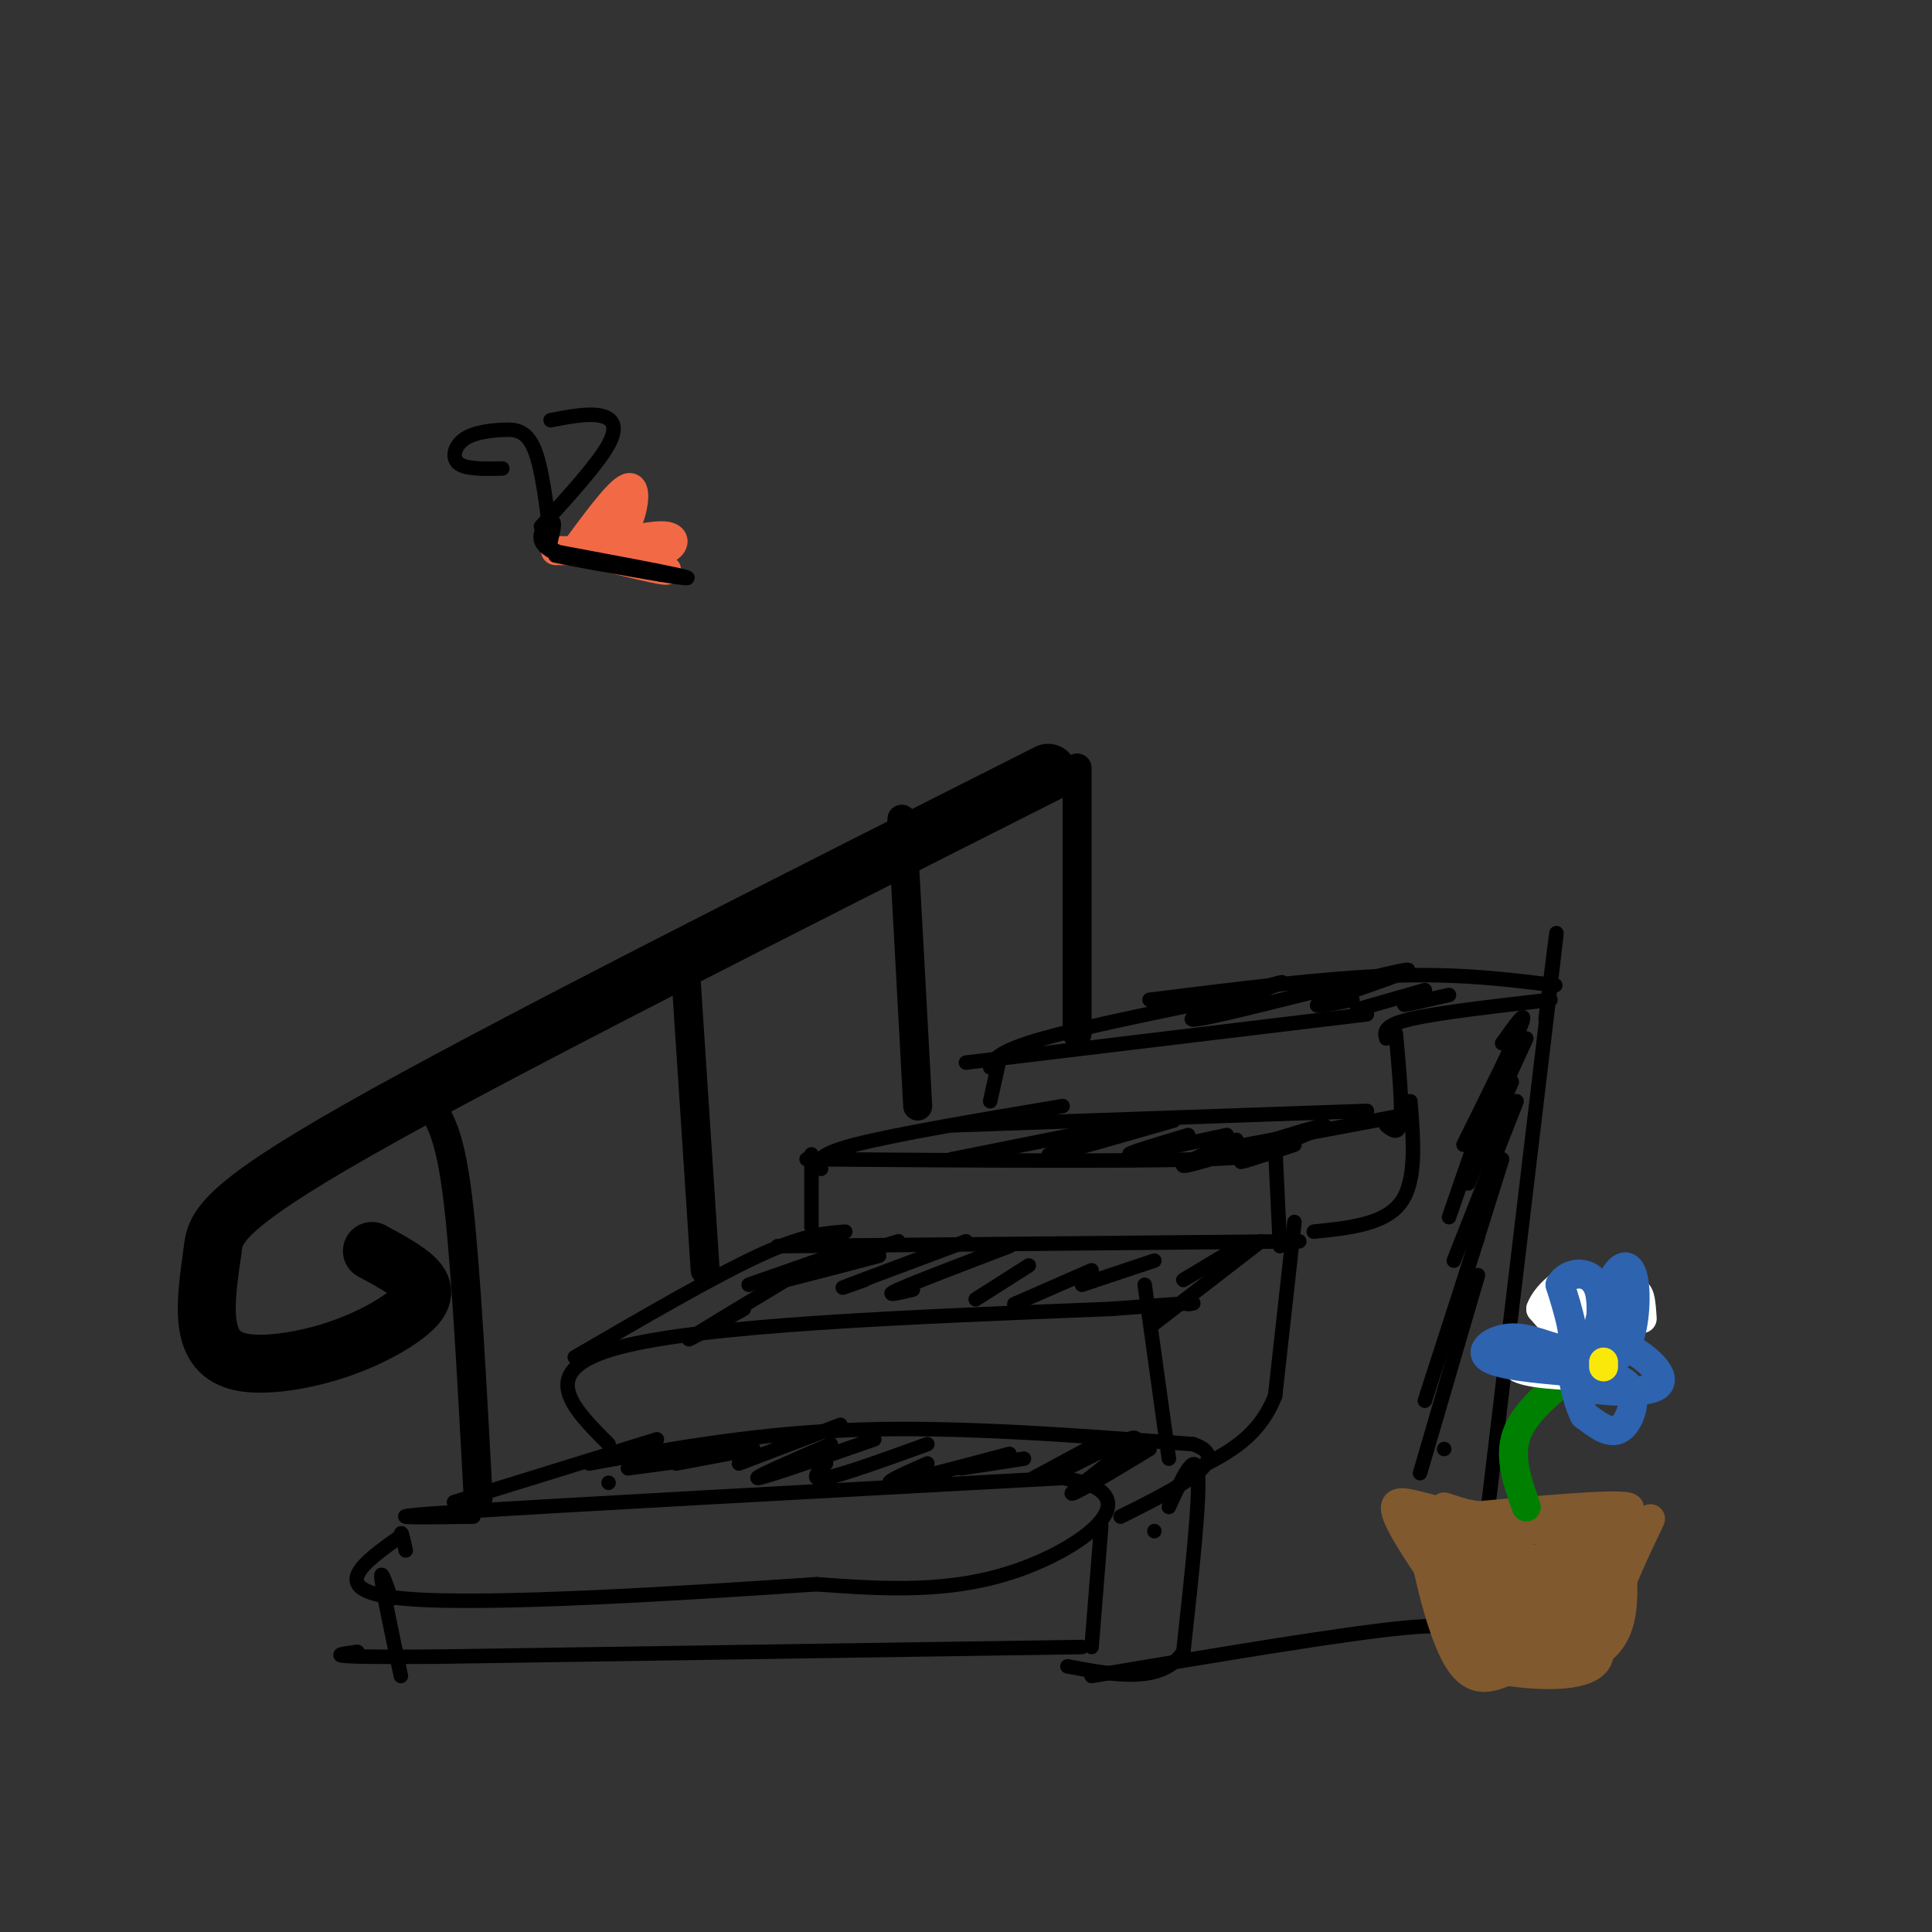 <svg viewBox='0 0 400 400' version='1.1' xmlns='http://www.w3.org/2000/svg' xmlns:xlink='http://www.w3.org/1999/xlink'><rect x="0" y="0" width="400" height="400" fill="#333333" stroke="none"/><g fill='none' stroke='rgb(0,0,0)' stroke-width='3' stroke-linecap='round' stroke-linejoin='round'><path d='M98,314c-11.667,0.167 -23.333,0.333 -3,-1c20.333,-1.333 72.667,-4.167 125,-7'/><path d='M220,306c19.311,3.000 5.089,14.000 -9,19c-14.089,5.000 -28.044,4.000 -42,3'/><path d='M169,328c-25.378,1.711 -67.822,4.489 -85,3c-17.178,-1.489 -9.089,-7.244 -1,-13'/><path d='M83,318c0.000,-1.667 0.500,0.667 1,3'/><path d='M81,331c-1.167,-3.333 -2.333,-6.667 -2,-4c0.333,2.667 2.167,11.333 4,20'/><path d='M228,316c0.000,0.000 -2.000,25.000 -2,25'/><path d='M224,341c0.000,0.000 -134.000,2.000 -134,2'/><path d='M90,343c-25.000,0.167 -20.500,-0.417 -16,-1'/><path d='M94,311c0.000,0.000 42.000,-13.000 42,-13'/><path d='M122,303c17.583,-3.167 35.167,-6.333 56,-7c20.833,-0.667 44.917,1.167 69,3'/><path d='M247,299c9.000,3.000 -3.000,9.000 -15,15'/><path d='M242,302c0.000,0.000 -5.000,-36.000 -5,-36'/><path d='M126,299c-7.667,-7.667 -15.333,-15.333 2,-20c17.333,-4.667 59.667,-6.333 102,-8'/><path d='M230,271c19.667,-1.500 17.833,-1.250 16,-1'/><path d='M239,274c0.000,0.000 22.000,-17.000 22,-17'/><path d='M119,281c14.333,-8.333 28.667,-16.667 38,-21c9.333,-4.333 13.667,-4.667 18,-5'/><path d='M161,258c0.000,0.000 108.000,-1.000 108,-1'/><path d='M268,253c0.000,0.000 -4.000,36.000 -4,36'/><path d='M264,289c-3.333,8.500 -9.667,11.750 -16,15'/><path d='M239,317c0.000,0.000 0.000,0.000 0,0'/><path d='M242,312c2.750,-6.000 5.500,-12.000 6,-7c0.500,5.000 -1.250,21.000 -3,37'/><path d='M245,342c-4.500,6.667 -14.250,4.833 -24,3'/><path d='M265,258c0.000,0.000 -1.000,-21.000 -1,-21'/><path d='M168,254c0.000,0.000 0.000,-15.000 0,-15'/><path d='M167,240c32.833,0.250 65.667,0.500 82,0c16.333,-0.500 16.167,-1.750 16,-3'/><path d='M258,237c0.000,0.000 32.000,-6.000 32,-6'/><path d='M170,242c-0.667,-1.417 -1.333,-2.833 7,-5c8.333,-2.167 25.667,-5.083 43,-8'/><path d='M197,233c0.000,0.000 86.000,-3.000 86,-3'/><path d='M292,228c0.667,8.250 1.333,16.500 -2,21c-3.333,4.500 -10.667,5.250 -18,6'/><path d='M287,233c1.333,1.083 2.667,2.167 3,-1c0.333,-3.167 -0.333,-10.583 -1,-18'/><path d='M205,228c0.000,0.000 2.000,-9.000 2,-9'/><path d='M200,220c0.000,0.000 83.000,-10.000 83,-10'/><path d='M287,215c-0.333,-1.333 -0.667,-2.667 5,-4c5.667,-1.333 17.333,-2.667 29,-4'/><path d='M205,221c0.750,-1.667 1.500,-3.333 11,-6c9.500,-2.667 27.750,-6.333 46,-10'/><path d='M238,207c18.000,-2.250 36.000,-4.500 50,-5c14.000,-0.500 24.000,0.750 34,2'/><path d='M320,211c1.750,-14.083 3.500,-28.167 1,-7c-2.500,21.167 -9.250,77.583 -16,134'/><path d='M301,340c0.000,0.000 0.000,0.000 0,0'/><path d='M301,340c1.250,-2.083 2.500,-4.167 -10,-3c-12.500,1.167 -38.750,5.583 -65,10'/></g>
<g fill='none' stroke='rgb(0,0,0)' stroke-width='12' stroke-linecap='round' stroke-linejoin='round'><path d='M77,259c4.355,2.351 8.710,4.703 10,7c1.290,2.297 -0.486,4.541 -4,7c-3.514,2.459 -8.767,5.133 -15,7c-6.233,1.867 -13.447,2.926 -18,2c-4.553,-0.926 -6.444,-3.836 -7,-8c-0.556,-4.164 0.222,-9.582 1,-15'/><path d='M44,259c0.467,-4.600 1.133,-8.600 30,-25c28.867,-16.400 85.933,-45.200 143,-74'/></g>
<g fill='none' stroke='rgb(0,0,0)' stroke-width='6' stroke-linecap='round' stroke-linejoin='round'><path d='M90,230c1.750,3.333 3.500,6.667 5,20c1.500,13.333 2.750,36.667 4,60'/><path d='M142,202c0.000,0.000 4.000,61.000 4,61'/><path d='M187,177c-0.250,-5.833 -0.500,-11.667 0,-3c0.500,8.667 1.750,31.833 3,55'/><path d='M223,159c0.000,0.000 0.000,55.000 0,55'/></g>
<g fill='none' stroke='rgb(129,89,47)' stroke-width='6' stroke-linecap='round' stroke-linejoin='round'><path d='M299,312c6.778,2.178 13.556,4.356 22,4c8.444,-0.356 18.556,-3.244 16,-4c-2.556,-0.756 -17.778,0.622 -33,2'/><path d='M304,314c-9.311,-1.200 -16.089,-5.200 -15,-1c1.089,4.200 10.044,16.600 19,29'/><path d='M308,342c7.844,5.178 17.956,3.622 23,0c5.044,-3.622 5.022,-9.311 5,-15'/><path d='M336,327c2.862,-6.821 7.518,-16.375 5,-11c-2.518,5.375 -12.211,25.678 -12,24c0.211,-1.678 10.326,-25.336 9,-26c-1.326,-0.664 -14.093,21.668 -17,27c-2.907,5.332 4.047,-6.334 11,-18'/><path d='M332,323c3.187,-4.841 5.653,-7.945 2,-4c-3.653,3.945 -13.427,14.937 -13,13c0.427,-1.937 11.054,-16.804 10,-16c-1.054,0.804 -13.788,17.277 -15,18c-1.212,0.723 9.097,-14.305 9,-16c-0.097,-1.695 -10.599,9.944 -14,12c-3.401,2.056 0.300,-5.472 4,-13'/><path d='M315,317c-5.289,-3.444 -20.511,-5.556 -22,-3c-1.489,2.556 10.756,9.778 23,17'/><path d='M316,331c-1.889,-0.733 -18.111,-11.067 -19,-13c-0.889,-1.933 13.556,4.533 28,11'/><path d='M325,329c0.433,0.658 -12.484,-3.197 -15,-5c-2.516,-1.803 5.367,-1.554 10,0c4.633,1.554 6.014,4.413 7,7c0.986,2.587 1.577,4.902 -3,6c-4.577,1.098 -14.321,0.977 -16,0c-1.679,-0.977 4.708,-2.812 9,-2c4.292,0.812 6.491,4.269 7,6c0.509,1.731 -0.671,1.735 -3,2c-2.329,0.265 -5.808,0.790 -9,-2c-3.192,-2.790 -6.096,-8.895 -9,-15'/><path d='M303,326c-2.722,-4.904 -5.029,-9.665 -4,-6c1.029,3.665 5.392,15.756 6,16c0.608,0.244 -2.541,-11.359 -5,-17c-2.459,-5.641 -4.230,-5.321 -6,-5'/><path d='M294,314c0.133,5.267 3.467,20.933 7,28c3.533,7.067 7.267,5.533 11,4'/><path d='M312,346c6.620,1.027 17.669,1.596 19,-3c1.331,-4.596 -7.056,-14.356 -13,-19c-5.944,-4.644 -9.447,-4.174 -7,-3c2.447,1.174 10.842,3.050 11,3c0.158,-0.050 -7.921,-2.025 -16,-4'/><path d='M306,320c1.600,-1.733 13.600,-4.067 19,-4c5.400,0.067 4.200,2.533 3,5'/></g>
<g fill='none' stroke='rgb(0,128,0)' stroke-width='6' stroke-linecap='round' stroke-linejoin='round'><path d='M316,312c-1.833,-5.167 -3.667,-10.333 -2,-15c1.667,-4.667 6.833,-8.833 12,-13'/></g>
<g fill='none' stroke='rgb(255,255,255)' stroke-width='6' stroke-linecap='round' stroke-linejoin='round'><path d='M330,285c-6.863,-0.238 -13.726,-0.476 -16,-2c-2.274,-1.524 0.042,-4.333 3,-5c2.958,-0.667 6.560,0.810 7,0c0.440,-0.810 -2.280,-3.905 -5,-7'/><path d='M319,271c1.112,-3.175 6.391,-7.614 9,-6c2.609,1.614 2.549,9.281 4,10c1.451,0.719 4.415,-5.509 6,-7c1.585,-1.491 1.793,1.754 2,5'/></g>
<g fill='none' stroke='rgb(45,99,175)' stroke-width='6' stroke-linecap='round' stroke-linejoin='round'><path d='M325,284c-7.524,-0.679 -15.048,-1.357 -17,-3c-1.952,-1.643 1.667,-4.250 6,-4c4.333,0.250 9.381,3.357 11,2c1.619,-1.357 -0.190,-7.179 -2,-13'/><path d='M323,266c1.591,-2.834 6.568,-3.419 8,1c1.432,4.419 -0.681,13.841 -1,14c-0.319,0.159 1.158,-8.946 3,-14c1.842,-5.054 4.051,-6.056 5,-3c0.949,3.056 0.640,10.169 -1,14c-1.640,3.831 -4.611,4.380 -6,4c-1.389,-0.380 -1.194,-1.690 -1,-3'/><path d='M330,279c0.792,-0.939 3.273,-1.785 7,0c3.727,1.785 8.702,6.201 6,8c-2.702,1.799 -13.080,0.979 -16,0c-2.920,-0.979 1.619,-2.118 5,-2c3.381,0.118 5.602,1.493 6,4c0.398,2.507 -1.029,6.145 -3,7c-1.971,0.855 -4.485,-1.072 -7,-3'/><path d='M328,293c-1.842,-3.523 -2.947,-10.831 -3,-12c-0.053,-1.169 0.947,3.801 3,2c2.053,-1.801 5.158,-10.372 6,-12c0.842,-1.628 -0.579,3.686 -2,9'/></g>
<g fill='none' stroke='rgb(250,232,11)' stroke-width='6' stroke-linecap='round' stroke-linejoin='round'><path d='M332,282c0.000,0.000 0.000,1.000 0,1'/></g>
<g fill='none' stroke='rgb(242,105,70)' stroke-width='6' stroke-linecap='round' stroke-linejoin='round'><path d='M119,114c-1.917,0.000 -3.833,0.000 -4,0c-0.167,0.000 1.417,0.000 3,0'/><path d='M119,114c4.533,-6.156 9.067,-12.311 11,-13c1.933,-0.689 1.267,4.089 0,7c-1.267,2.911 -3.133,3.956 -5,5'/><path d='M125,113c5.356,-1.200 10.711,-2.400 13,-2c2.289,0.400 1.511,2.400 -1,3c-2.511,0.600 -6.756,-0.200 -11,-1'/><path d='M126,113c1.756,1.133 11.644,4.467 12,5c0.356,0.533 -8.822,-1.733 -18,-4'/></g>
<g fill='none' stroke='rgb(0,0,0)' stroke-width='3' stroke-linecap='round' stroke-linejoin='round'><path d='M115,114c0.000,0.000 0.000,1.000 0,1'/><path d='M115,115c3.667,0.833 12.833,2.417 22,4'/><path d='M137,119c5.244,0.844 7.356,0.956 3,0c-4.356,-0.956 -15.178,-2.978 -26,-5'/><path d='M114,114c-4.044,-2.289 -1.156,-5.511 0,-6c1.156,-0.489 0.578,1.756 0,4'/><path d='M114,112c-0.373,-3.143 -1.304,-13.000 -3,-18c-1.696,-5.000 -4.156,-5.144 -7,-5c-2.844,0.144 -6.074,0.577 -8,2c-1.926,1.423 -2.550,3.835 -1,5c1.550,1.165 5.275,1.082 9,1'/><path d='M112,109c5.911,-6.489 11.822,-12.978 14,-17c2.178,-4.022 0.622,-5.578 -2,-6c-2.622,-0.422 -6.311,0.289 -10,1'/><path d='M311,216c2.667,-3.750 5.333,-7.500 4,-4c-1.333,3.500 -6.667,14.250 -12,25'/><path d='M316,215c0.000,0.000 -11.000,24.000 -11,24'/><path d='M313,224c0.000,0.000 -9.000,21.000 -9,21'/><path d='M309,226c0.000,0.000 -9.000,26.000 -9,26'/><path d='M314,228c0.000,0.000 -13.000,33.000 -13,33'/><path d='M311,240c0.000,0.000 -11.000,35.000 -11,35'/><path d='M306,256c0.000,0.000 -11.000,34.000 -11,34'/><path d='M306,264c0.000,0.000 -12.000,41.000 -12,41'/><path d='M299,300c0.000,0.000 0.000,0.000 0,0'/><path d='M126,307c0.000,0.000 0.000,0.000 0,0'/><path d='M130,304c0.000,0.000 15.000,-2.000 15,-2'/><path d='M140,303c0.000,0.000 16.000,-3.000 16,-3'/><path d='M153,303c0.000,0.000 21.000,-8.000 21,-8'/><path d='M172,299c-8.250,3.583 -16.500,7.167 -15,7c1.500,-0.167 12.750,-4.083 24,-8'/><path d='M171,303c-1.750,1.833 -3.500,3.667 0,3c3.500,-0.667 12.250,-3.833 21,-7'/><path d='M192,303c-4.917,2.167 -9.833,4.333 -7,4c2.833,-0.333 13.417,-3.167 24,-6'/><path d='M199,304c0.000,0.000 13.000,-2.000 13,-2'/><path d='M220,305c0.000,0.000 0.000,0.000 0,0'/><path d='M245,265c0.000,0.000 10.000,-6.000 10,-6'/><path d='M224,266c0.000,0.000 15.000,-5.000 15,-5'/><path d='M210,270c0.000,0.000 16.000,-7.000 16,-7'/><path d='M202,269c0.000,0.000 11.000,-7.000 11,-7'/><path d='M189,267c-3.167,0.750 -6.333,1.500 -3,0c3.333,-1.500 13.167,-5.250 23,-9'/><path d='M179,265c-3.250,1.167 -6.500,2.333 -3,1c3.500,-1.333 13.750,-5.167 24,-9'/><path d='M182,260c-12.333,3.250 -24.667,6.500 -24,6c0.667,-0.500 14.333,-4.750 28,-9'/><path d='M175,259c0.000,0.000 -20.000,7.000 -20,7'/><path d='M166,263c-10.500,6.333 -21.000,12.667 -23,14c-2.000,1.333 4.500,-2.333 11,-6'/><path d='M197,240c0.000,0.000 35.000,-7.000 35,-7'/><path d='M225,236c-5.000,1.833 -10.000,3.667 -7,3c3.000,-0.667 14.000,-3.833 25,-7'/><path d='M246,235c-6.667,2.000 -13.333,4.000 -12,4c1.333,0.000 10.667,-2.000 20,-4'/><path d='M256,236c-7.393,3.244 -14.786,6.488 -9,5c5.786,-1.488 24.750,-7.708 27,-8c2.250,-0.292 -12.214,5.345 -16,7c-3.786,1.655 3.107,-0.673 10,-3'/><path d='M294,207c-2.000,0.583 -4.000,1.167 -3,1c1.000,-0.167 5.000,-1.083 9,-2'/><path d='M281,209c0.000,0.000 14.000,-4.000 14,-4'/><path d='M280,207c-5.230,1.043 -10.459,2.086 -5,0c5.459,-2.086 21.608,-7.301 15,-6c-6.608,1.301 -35.971,9.120 -42,10c-6.029,0.880 11.278,-5.177 16,-7c4.722,-1.823 -3.139,0.589 -11,3'/><path d='M214,306c0.000,0.000 13.000,-7.000 13,-7'/><path d='M217,306c9.400,-4.800 18.800,-9.600 18,-8c-0.800,1.600 -11.800,9.600 -13,11c-1.200,1.400 7.400,-3.800 16,-9'/></g>
</svg>